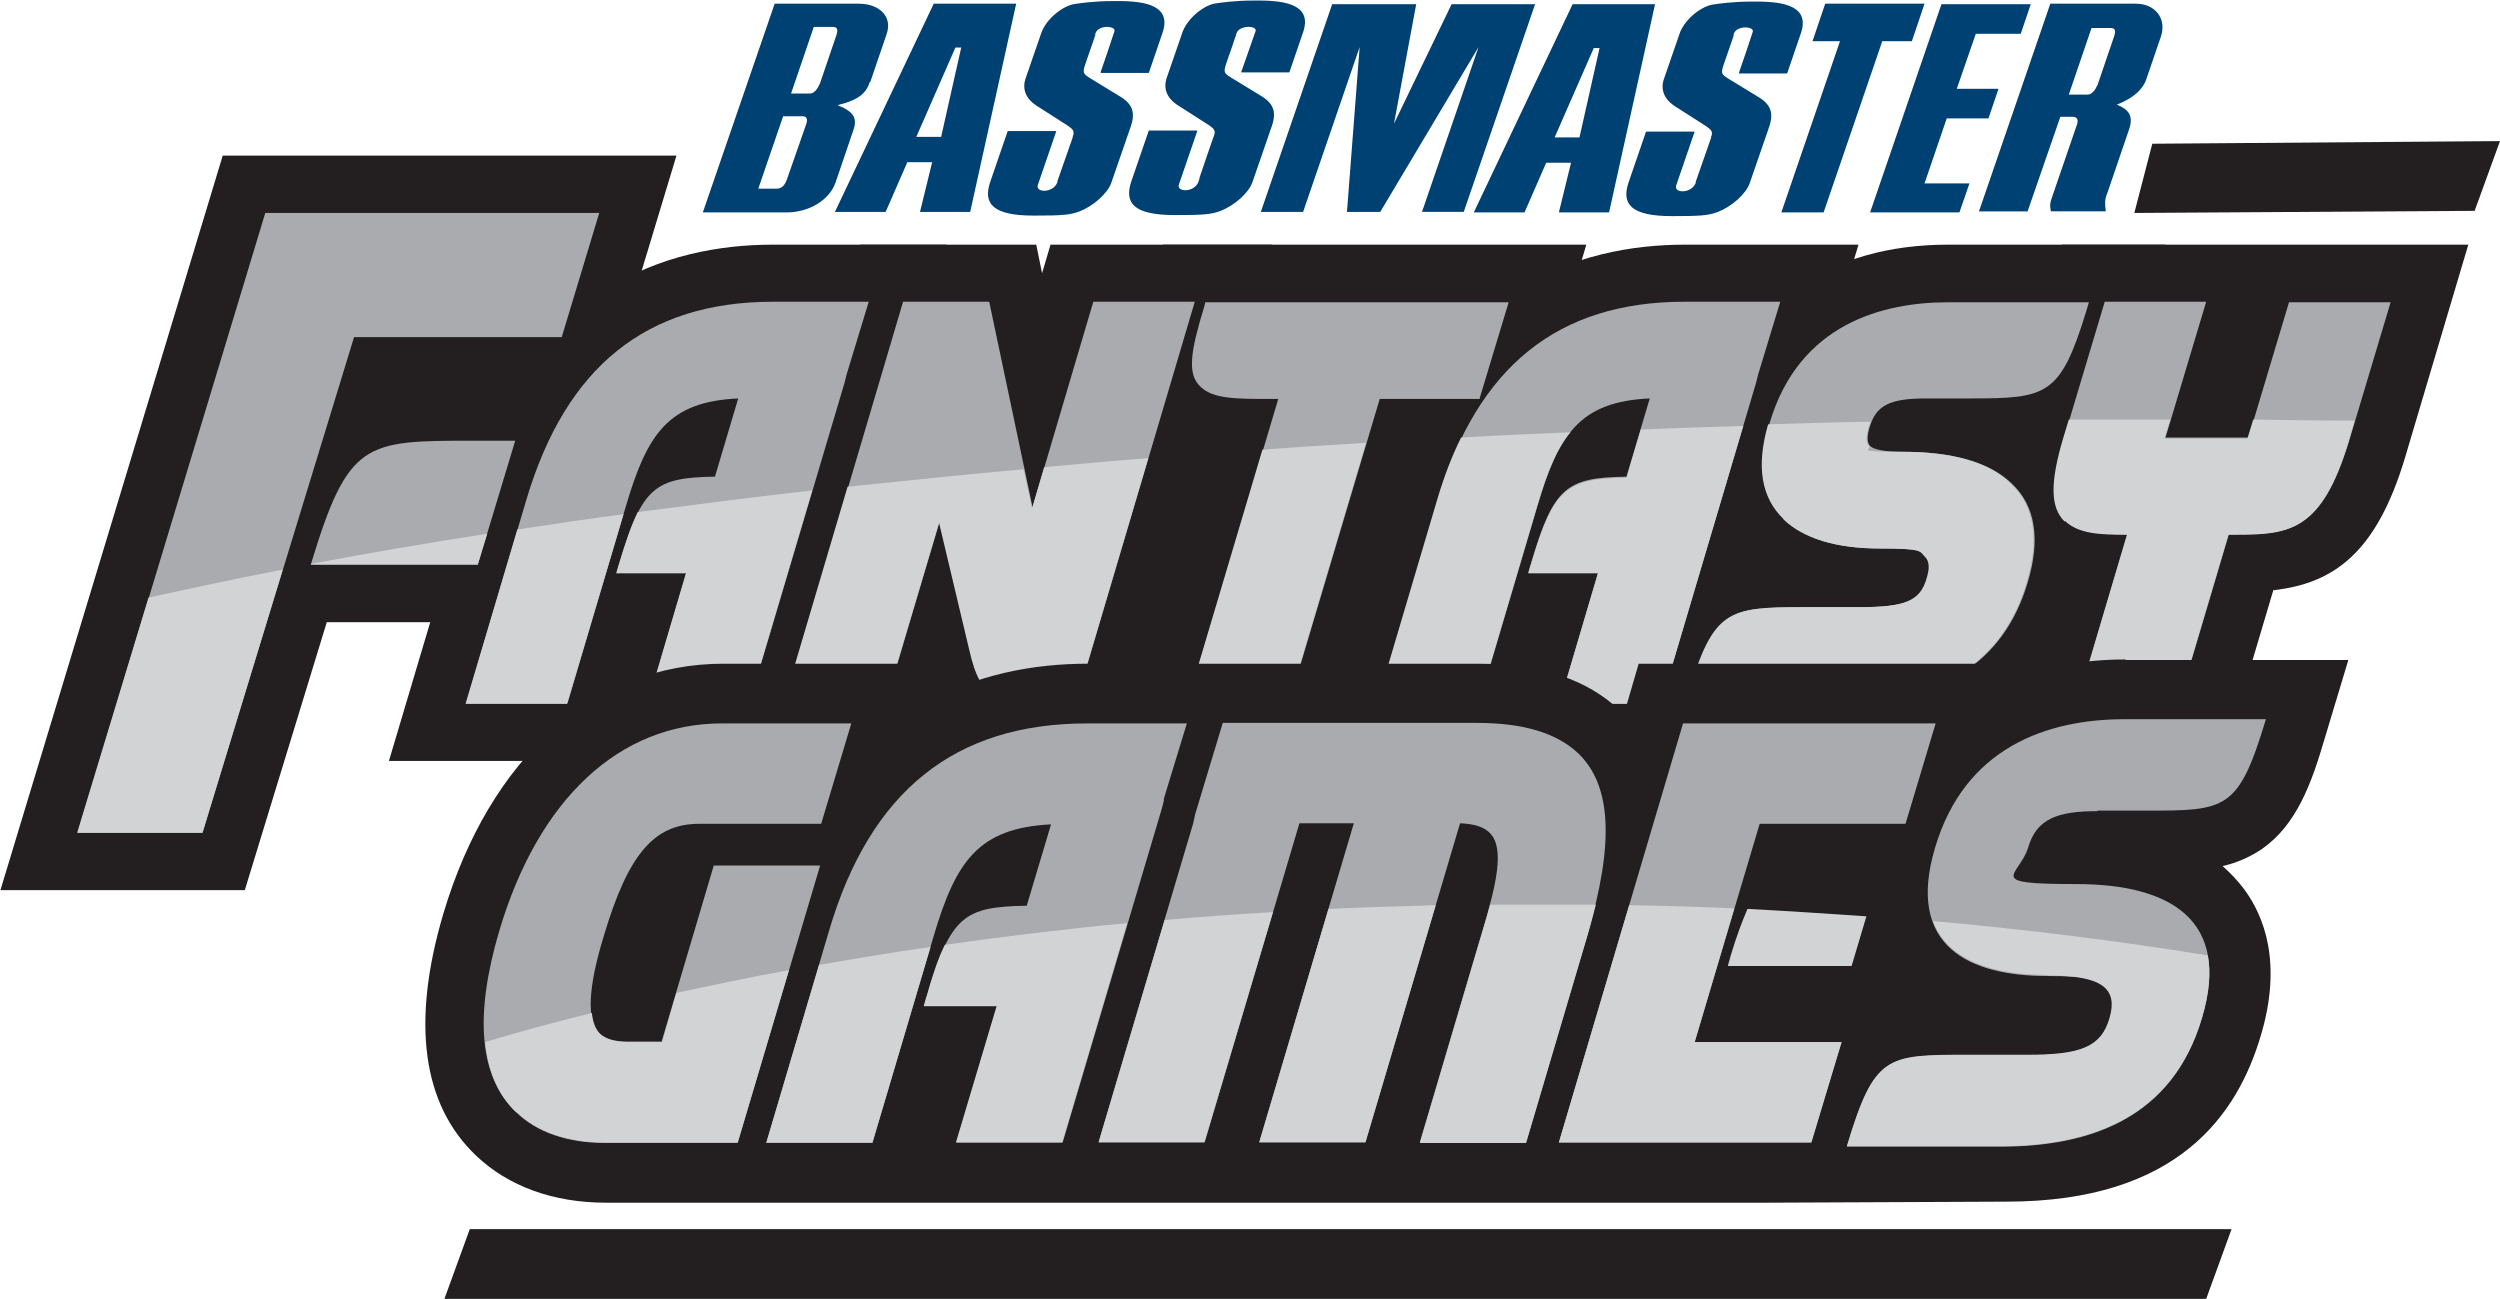 <?xml version="1.0" encoding="UTF-8"?>
<svg xmlns="http://www.w3.org/2000/svg" version="1.1" viewBox="0 0 473.1 245.8">
  <!-- Generator: Adobe Illustrator 28.6.0, SVG Export Plug-In . SVG Version: 1.2.0 Build 709)  -->
  <g>
    <g id="Layer_1">
      <path id="Bassmaster" d="M164.7,15.5l3.1-9.1c1.1-3.2-1.3-5.7-5.3-5.7h-15.9l-13.6,39.5h15.8c4.3,0,8.1-2.3,9.3-5.6l3.4-10c.8-2.3,0-3.5-3-4.7,3.7-.9,5.4-2.1,6.1-4.4ZM148.9,34c-.4,1.1-1,1.7-1.9,1.7h-3.5l4.7-13.7h3.7c.7,0,1,.5.7,1.4l-3.7,10.6ZM155.1,15.9c-.4,1-1.1,1.8-1.8,1.8h-3.6l4.3-12.6h3.6c.9,0,1,.5.7,1.5l-3.2,9.4ZM279.8,8.9l-18.6,31.2h-6.3l2.4-31.2-10.7,31.2h-8L252.1.8h15.9l-4.2,22.6,10.9-22.6h15.8l-13.5,39.3h-7.9l10.7-31.2ZM367.4.8h16.9l-1.9,5.6h-8.5l-3.6,10.4h7.9l-1.9,5.6h-7.9l-4.2,12.3h8.5l-1.9,5.5h-16.9L367.4.8ZM192.3.7h-15.6l-18.7,39.4h9.6l4.1-9.4h4.7l-2.3,9.4h9.5L192.3.7ZM173.4,25.9l7.4-16.9h1.1l-3.8,16.9h-4.7ZM234.9,13.6c.2-.5,2.3-6.6,2.7-7.7s-3.1-1.2-3.6.4,0,.2-.1.3c0,0,0,0,0,0l-.8,2.4c-.6,1.6-1.1,3.2-1.1,3.2h0c-.5,1.5-.3,1.7,1,2.5l5.4,3.3c2.6,1.5,3.2,3.1,2.3,5.8l-3.7,10.7c-.7,2-3.4,4.4-6,5.4-1.8.7-3.4.8-8.7.8-7.8,0-9.6-2.3-8.2-6.4l3.3-9.6h9.2s-3,8.7-3.5,10.2,2.9,1.6,3.7-.5,0-.1,0-.2c0,0,0,0,0,0l1.6-4.7c.7-2.1,1.4-4,1.4-4h0c.2-.8,0-1.1-1-1.8l-6.1-3.9c-1.9-1.3-2.6-3.1-1.9-5.1l2.9-8.4c.8-2.5,3.6-5,6-5.6,1.3-.2,3.9-.6,7.7-.6h.8c5.5,0,10.1,1,8.4,6l-2.6,7.6h-9.1ZM208.3,13.6c.5-1.4,2.3-6.7,2.6-7.7s-3-1.3-3.6.4,0,0,0,.1c0,0,0,.1,0,.2l-1.8,5.2c-.7,2-.6,2.1.8,3l5.4,3.3c2.6,1.5,3.2,3.1,2.3,5.8l-3.7,10.7c-.7,2-3.4,4.4-6,5.4-1.8.7-3.4.8-8.7.8-7.8,0-9.6-2.3-8.2-6.4l3.3-9.6h9.2l-3.5,10.2c-.5,1.5,2.9,1.6,3.7-.5h0c0,0,0-.2,0-.2l2.9-8.3c0-.1,0-.3.1-.4h0s0,0,0,0c.2-.8,0-1.1-1-1.8l-6.1-3.9c-1.9-1.3-2.6-3.1-1.9-5.1l2.9-8.4c.8-2.5,3.6-5,6.1-5.6,1.3-.2,3.9-.6,7.7-.6h.8c5.5,0,10.1,1,8.4,6l-2.6,7.6h-9.1ZM313.2.8h-15.6l-18.7,39.4h9.6l4.1-9.4h4.7l-2.3,9.4h9.5L313.2.8ZM294.2,26l7.4-16.9h1.1l-3.8,16.9h-4.7ZM329.1,13.7c.5-1.4,2.3-6.7,2.6-7.7s-3-1.3-3.6.4,0,0,0,.1c0,0,0,.1,0,.2l-1.8,5.2c-.7,2-.6,2.1.8,3l5.4,3.3c2.6,1.5,3.2,3.1,2.3,5.8l-3.7,10.7c-.7,2-3.4,4.4-6,5.4-1.8.7-3.4.8-8.7.8-7.8,0-9.6-2.3-8.2-6.4l3.3-9.6h9.2s-3,8.7-3.5,10.2,2.9,1.6,3.7-.5h0c0,0,0-.2,0-.2l2.9-8.3c0-.1,0-.3.1-.4h0s0,0,0,0c.2-.8,0-1.1-1-1.8l-6.1-3.9c-1.9-1.3-2.6-3.1-1.9-5.1l2.9-8.4c.8-2.5,3.6-5,6.1-5.6,1.3-.2,3.9-.6,7.7-.6h.8c5.5,0,10.1,1,8.4,6l-2.6,7.6h-9.1ZM361.8,7.8h-5.6l-11.1,32.4h-8l11.1-32.4h-5.2l2.4-7.1h18.8l-2.4,7.1ZM398.7,36.8l4.2-12.3c.9-2.6-.1-3.8-2.3-4.7,3.3-1.3,5-3,5.6-4.9l2.7-7.9c1.2-3.4-1-6.3-4.7-6.3h-16.2l-13.5,39.3h9.2l6.2-17.9h2.2c1,0,1.3.5.9,1.6l-4.6,13.4c-.5,1.4-.5,1.7-.3,2.9h10.4c-.2-1.5-.2-2.2.2-3.3ZM396.9,16.1c-.4,1-1.1,1.8-1.8,1.8h-3.6l4.3-12.6h3.6c.9,0,1,.5.7,1.5l-3.2,9.4Z" style="fill: #004173;"/>
      <polygon points="417.5 245.8 84.1 245.8 88.9 232.6 422.3 232.6 417.5 245.8" style="fill: #231f20;"/>
      <polygon points="468.3 39.9 403.9 40.3 407.3 27.2 473.1 26.7 468.3 39.9" style="fill: #231f20;"/>
      <g>
        <path d="M50.2,40.3h63.2l-7.1,23.5h-39.3l-28.7,93.8H14.7L50.2,40.3ZM89.6,83.4h7.9l-7.1,23.5h-31.6c7.1-23.5,10.2-23.5,30.8-23.5Z" style="fill: #231f20; stroke: #231f20; stroke-miterlimit: 10; stroke-width: 21.7px;"/>
        <g>
          <path d="M160.2,70.9l4.2-13.8h-18.1c-24,0-39.2,12.3-46.7,37.5l-11.4,38.5h19.2l11.1-37.5c4-13.5,8-19.6,21.2-20.2l-4.4,14.8c-11.3.2-13.8,1.8-18.1,16.5l-.5,1.7h13.2l-7.3,24.7h19.2l18-60.6.4-1.6Z" style="fill: #231f20;"/>
          <path d="M149.9,144h-76.3l15.6-52.4c11.1-37.4,37.2-45.3,57.1-45.3h32.8l-8.3,27.5-.5,1.8-20.3,68.4Z" style="fill: #231f20;"/>
        </g>
        <g>
          <path d="M206.9,57.1l-11.5,38.9-8.2-38.9h-16.3l-22.5,76h19.2l10.2-34.3,5.7,24c2.3,10,5,10.3,19.1,10.3h1l22.5-76h-19.2Z" style="fill: #231f20;"/>
          <path d="M211.7,144h-9.1c-10,0-18.9,0-24.7-7.3l-2.2,7.3h-41.9l29-97.7h33.3l1.1,5.4,1.6-5.4h41.9l-29,97.7Z" style="fill: #231f20;"/>
        </g>
        <g>
          <path d="M280,75.4l5.5-18.2h-57.4l-.2.8c-2.6,8.5-3.3,12.8-.7,15.2,2.4,2.3,6.6,2.3,13.7,2.3h1l-17.2,57.7h19.2l17.2-57.7h19Z" style="fill: #231f20;"/>
          <path d="M252,144h-41.9l17.5-58.7c-2.9-.7-5.5-2-7.9-4.3-7.8-7.5-4.7-17.8-2.2-26.2l2.6-8.5h80.1l-12,40h-18.9l-17.2,57.7Z" style="fill: #231f20;"/>
        </g>
        <g>
          <path d="M332.7,70.9l4.2-13.8h-18.1c-24,0-39.2,12.3-46.7,37.5l-11.4,38.5h19.2l11.1-37.5c4-13.5,8-19.6,21.2-20.2l-4.4,14.8c-11.3.2-13.8,1.8-18.1,16.5l-.5,1.7h13.2l-7.3,24.7h19.2l18-60.6.4-1.6Z" style="fill: #231f20;"/>
          <path d="M322.5,144h-76.3l15.6-52.4c11.1-37.4,37.2-45.3,57.1-45.3h32.8l-8.3,27.5-.5,1.8-20.3,68.4Z" style="fill: #231f20;"/>
        </g>
        <g>
          <path d="M360.2,85.5c-3.5,0-5.6-.4-6.3-1.1-.6-.6-.6-1.8-.1-3.5,1.2-4.2,3.8-5.5,10.7-5.5h8.4c14.5,0,17-.5,21.9-16.5l.5-1.7h-26.6c-12.3,0-28.2,4-33.8,22.8-2.4,8-1.5,14.2,2.8,18.3,3.8,3.6,9.9,5.5,18.2,5.5s7.5.5,8.6,1.6c.8.8.9,2.1.3,4-1.2,4.3-4,5.5-12.8,5.5h-10.5c-14.5,0-17,.5-21.9,16.5l-.5,1.7h28.7c19.4,0,31.4-7.7,35.9-22.8,2.5-8.2,1.5-14.6-3-18.8-4.1-4-11-6-20.5-6Z" style="fill: #231f20;"/>
          <path d="M347.7,144h-43.3l4.7-15.7c2.5-8.3,5.1-15.6,11.5-20.1,2.6-1.8,5.3-2.8,8.2-3.4-7.9-8.7-6.8-19.9-4.4-28,5.8-19.4,21.9-30.5,44.2-30.5h41.2l-4.7,15.7c-2.5,8.3-5.1,15.6-11.5,20.1-1.5,1-3,1.8-4.6,2.4,8.6,9,7.5,20.7,5.1,29-7.9,26.6-32.4,30.5-46.4,30.5ZM359.5,114.8h0Z" style="fill: #231f20;"/>
        </g>
        <g>
          <path d="M433.2,57.1l-7.7,25.7h-15.7l7.7-25.7h-19.2l-7.6,25.4c-2.6,8.7-2.5,13.3.2,16,2.5,2.4,6.5,2.6,11.4,2.6h.3l-9.5,32h19.2l9.5-32h1.6c10.1,0,16-.8,21.1-17.5l7.9-26.4h-19.2Z" style="fill: #231f20;"/>
          <path d="M420.5,144h-41.9l10.1-34.1c-1.9-.8-3.7-2-5.3-3.5-8.7-8.3-4.9-20.9-3.1-26.9l9.9-33.2h76.9l-12,40.4c-5.4,17.9-13.4,23.7-24.9,25l-9.6,32.3Z" style="fill: #231f20;"/>
        </g>
        <path d="M50.2,40.3h63.2l-7.1,23.5h-39.3l-28.7,93.8H14.7L50.2,40.3ZM89.6,83.4h7.9l-7.1,23.5h-31.6c7.1-23.5,10.2-23.5,30.8-23.5Z" style="fill: #a9abae;"/>
        <path d="M160.2,70.9l4.2-13.8h-18.1c-24,0-39.2,12.3-46.7,37.5l-11.4,38.5h19.2l11.1-37.5c4-13.5,8-19.6,21.2-20.2l-4.4,14.8c-11.3.2-13.8,1.8-18.1,16.5l-.5,1.7h13.2l-7.3,24.7h19.2l18-60.6.4-1.6Z" style="fill: #a9abae;"/>
        <path d="M206.9,57.1l-11.5,38.9-8.2-38.9h-16.3l-22.5,76h19.2l10.2-34.3,5.7,24c2.3,10,5,10.3,19.1,10.3h1l22.5-76h-19.2Z" style="fill: #a9abae;"/>
        <path d="M280,75.4l5.5-18.2h-57.4l-.2.8c-2.6,8.5-3.3,12.8-.7,15.2,2.4,2.3,6.6,2.3,13.7,2.3h1l-17.2,57.7h19.2l17.2-57.7h19Z" style="fill: #a9abae;"/>
        <path d="M332.7,70.9l4.2-13.8h-18.1c-24,0-39.2,12.3-46.7,37.5l-11.4,38.5h19.2l11.1-37.5c4-13.5,8-19.6,21.2-20.2l-4.4,14.8c-11.3.2-13.8,1.8-18.1,16.5l-.5,1.7h13.2l-7.3,24.7h19.2l18-60.6.4-1.6Z" style="fill: #a9abae;"/>
        <path d="M360.2,85.5c-3.5,0-5.6-.4-6.3-1.1-.6-.6-.6-1.8-.1-3.5,1.2-4.2,3.8-5.5,10.7-5.5h8.4c14.5,0,17-.5,21.9-16.5l.5-1.7h-26.6c-12.3,0-28.2,4-33.8,22.8-2.4,8-1.5,14.2,2.8,18.3,3.8,3.6,9.9,5.5,18.2,5.5s7.5.5,8.6,1.6c.8.8.9,2.1.3,4-1.2,4.3-4,5.5-12.8,5.5h-10.5c-14.5,0-17,.5-21.9,16.5l-.5,1.7h28.7c19.4,0,31.4-7.7,35.9-22.8,2.5-8.2,1.5-14.6-3-18.8-4.1-4-11-6-20.5-6Z" style="fill: #a9abae;"/>
        <path d="M433.2,57.1l-7.7,25.7h-15.7l7.7-25.7h-19.2l-7.6,25.4c-2.6,8.7-2.5,13.3.2,16,2.5,2.4,6.5,2.6,11.4,2.6h.3l-9.5,32h19.2l9.5-32h1.6c10.1,0,16-.8,21.1-17.5l7.9-26.4h-19.2Z" style="fill: #a9abae;"/>
        <g>
          <path d="M38.3,157.7l15.2-49.9c-8.8,1.7-17.3,3.5-25.4,5.3l-13.5,44.5h23.7Z" style="fill: #d1d3d4;"/>
          <path d="M90.4,106.9l1.8-5.9c-11.6,1.8-22.7,3.7-33.3,5.7,0,0,0,0,0,.1h31.6Z" style="fill: #d1d3d4;"/>
          <path d="M107.3,133.2l10.7-35.9c-6.8.9-13.5,1.9-20.1,2.9l-9.8,33h19.2Z" style="fill: #d1d3d4;"/>
          <path d="M116.6,108.5h13.2l-7.3,24.7h19.2l12-40.4c-11.3,1.3-22.3,2.7-33,4.1-1.2,2.4-2.3,5.6-3.6,9.9l-.5,1.7Z" style="fill: #d1d3d4;"/>
          <path d="M167.5,133.2l10.2-34.3,5.7,24c2.3,10,5,10.3,19.1,10.3h1l13.8-46.5c-6.6.5-13.2,1.1-19.7,1.7l-2.3,7.8-1.6-7.4c-11.3,1-22.4,2.2-33.3,3.3l-12.2,41.2h19.2Z" style="fill: #d1d3d4;"/>
          <path d="M243.8,133.2l14.7-49.4c-6.6.4-13.1.8-19.6,1.3l-14.3,48.1h19.2Z" style="fill: #d1d3d4;"/>
          <path d="M260.6,133.2h19.2l11.1-37.5c1.8-6.1,3.6-10.7,6.3-13.9-6.9.3-13.8.6-20.7,1-1.8,3.6-3.3,7.6-4.6,12l-11.4,38.5Z" style="fill: #d1d3d4;"/>
          <path d="M289.7,106.8l-.5,1.7h13.2l-7.3,24.7h19.2l15.6-52.6c-6.5.2-13,.4-19.4.7l-2.7,9.1c-11.3.2-13.8,1.8-18.1,16.5Z" style="fill: #d1d3d4;"/>
          <path d="M337.5,98.3c3.8,3.6,9.9,5.5,18.2,5.5s7.5.5,8.6,1.6c.8.8.9,2.1.3,4-1.2,4.3-4,5.5-12.8,5.5h-10.5c-14.5,0-17,.5-21.9,16.5l-.5,1.7h28.7c19.4,0,31.4-7.7,35.9-22.8,2.5-8.2,1.5-14.6-3-18.8-4.1-4-11-6-20.5-6s-5.6-.4-6.3-1.1c-.6-.6-.6-1.8-.1-3.5.1-.4.2-.7.4-1.1-6.5.1-13,.3-19.4.5-2.3,7.9-1.3,13.9,2.9,17.9Z" style="fill: #d1d3d4;"/>
          <path d="M390.8,98.6c2.5,2.4,6.5,2.6,11.4,2.6h.3l-9.5,32h19.2l9.5-32h1.6c10.1,0,16-.8,21.1-17.5l1.2-4.1c-6.4,0-12.8-.1-19.2-.2l-1.1,3.6h-15.7l1.1-3.6c-6.4,0-12.8,0-19.2,0l-1,3.3c-2.6,8.7-2.5,13.3.2,16Z" style="fill: #d1d3d4;"/>
        </g>
      </g>
      <path d="M402.1,124.8c-8,0-15.2,1.4-21.5,4l1-3.2h-71.5l-2.8,9.6c-.2-.2-.4-.5-.7-.7-6.3-6-15.1-8.9-27.1-8.9h-73.7c-9.9,0-21.2,1.9-31.6,8l2.4-8h-39.7c-24.4,0-44.2,17.7-53,47.3-6.1,20.6-4,36.1,6.2,45.8,6.1,5.8,14.6,8.9,24.6,8.9h219.9l45.1-.2c32.6,0,43.7-16.6,48.1-31.3,4.2-13.9.6-22.8-3.1-27.8-1.2-1.6-2.6-3.1-4.1-4.4,2.6-.6,5-1.6,7.4-3.2,6.6-4.6,9.4-12.3,12-21.2l4.4-14.6h-42Z" style="fill: #231f20;"/>
      <g>
        <path d="M135.1,163.7l-9.9,33.4h-6.4c-2.5,0-4.2-.5-5.3-1.5-2.5-2.4-2.3-8.5.8-18.6,4.6-15.4,9.5-21.1,18-21.1h23.1l5.7-19h-24.5c-19.4,0-34.7,14.3-42.1,39.2-4.8,16.2-3.8,27.8,3.2,34.4,3.9,3.8,9.7,5.8,16.8,5.8h25.1l15.6-52.5h-20.1Z" style="fill: #a9abae;"/>
        <path d="M220.2,151.3l4.4-14.4h-18.9c-25,0-41,12.8-48.8,39.2l-11.9,40.2h20.1l11.6-39.2c4.2-14.1,8.4-20.4,22.2-21.1l-4.6,15.4c-11.8.2-14.4,1.8-18.9,17.2l-.5,1.8h13.8l-7.7,25.8h20.1l18.8-63.3.4-1.6Z" style="fill: #a9abae;"/>
        <path d="M298.7,142.6c-4.1-3.9-10.4-5.8-19.3-5.8h-48l-5.2,17.2-.4,1.8h0l-17.9,60.3h20.1l17.9-60.3h10.3l-17.9,60.3h20.1l17.9-60.3c2.7.1,4.5.7,5.6,1.8,3,2.9,1.1,10.3-1.3,18.3l-11.9,40.2h20.1l11.6-39.2c5.1-17.4,4.6-28.3-1.8-34.4Z" style="fill: #a9abae;"/>
        <path d="M396.9,153.4h9.2c15.2,0,17.5,0,22.7-17.3h-26.7c-14.8,0-30.3,5.4-35.9,24.3-5.6,18.7,6.5,24.3,21.2,24.3s13.4,2.5,11.8,8.1c-1.6,5.5-5.6,6.9-15.5,6.9h-11.5c-15.2,0-17.5,0-22.7,17.3h29c17.1,0,32.6-5.4,38.2-24.3,5.6-18.7-6.1-25.4-23.8-25.4s-10.8-1.4-9.1-6.9c1.6-5.5,5.6-6.9,13.2-6.9Z" style="fill: #a9abae;"/>
        <polygon points="320.7 197.2 333 155.9 360.6 155.9 366.3 136.9 318.5 136.9 295 216.2 342.7 216.2 348.5 197.2 320.7 197.2" style="fill: #a9abae;"/>
      </g>
      <g>
        <path d="M258.4,216.2l13.3-44.9c-6.8.2-13.6.4-20.3.7l-13.1,44.2h20.1Z" style="fill: #d1d3d4;"/>
        <path d="M175.3,188.6l-.5,1.8h13.8l-7.7,25.8h20.1l12.3-41.5c-11.8,1.1-23.3,2.5-34.5,4.1-1.2,2.4-2.3,5.6-3.5,9.9Z" style="fill: #d1d3d4;"/>
        <path d="M387.4,184.6c10.6,0,13.4,2.5,11.8,8.1-1.6,5.5-5.6,6.9-15.5,6.9h-11.5c-15.2,0-17.5,0-22.7,17.3h29c17.1,0,32.6-5.4,38.2-24.3,1.4-4.7,1.7-8.6,1.1-11.8-16.7-2.7-34.1-4.9-52-6.5,2.8,7.6,11.6,10.2,21.7,10.2Z" style="fill: #d1d3d4;"/>
        <path d="M227.9,216.2l13-43.6c-6.9.4-13.8.9-20.5,1.5l-12.5,42.1h20.1Z" style="fill: #d1d3d4;"/>
        <path d="M145,216.2h20.1l11-37c-7.1,1-14.2,2.2-21.1,3.4l-10,33.7Z" style="fill: #d1d3d4;"/>
        <path d="M327,182.8h23.4l2.8-9.4c-7.4-.5-14.9-1-22.5-1.4-1,2.3-2.1,5.2-3.2,8.9l-.5,1.8Z" style="fill: #d1d3d4;"/>
        <path d="M97.7,210.4c3.9,3.8,9.7,5.8,16.8,5.8h25.1l9.7-32.6c-7.3,1.3-14.4,2.8-21.3,4.3l-2.7,9.3h-6.4c-2.5,0-4.2-.5-5.3-1.5-.9-.9-1.4-2.2-1.6-4-6.9,1.7-13.6,3.5-20.2,5.5.6,5.6,2.5,10.1,5.9,13.3Z" style="fill: #d1d3d4;"/>
        <path d="M348.5,197.2h-27.8l7.5-25.3c-6.6-.3-13.2-.5-19.9-.6l-13.3,44.9h47.8l5.7-19Z" style="fill: #d1d3d4;"/>
        <path d="M302,171.2c-3.6,0-7.1,0-10.7,0s-6.2,0-9.3,0c-.4,1.6-.9,3.2-1.4,4.9l-11.9,40.2h20.1l11.6-39.2c.6-2,1.1-4,1.6-5.9Z" style="fill: #d1d3d4;"/>
      </g>
    </g>
  </g>
</svg>